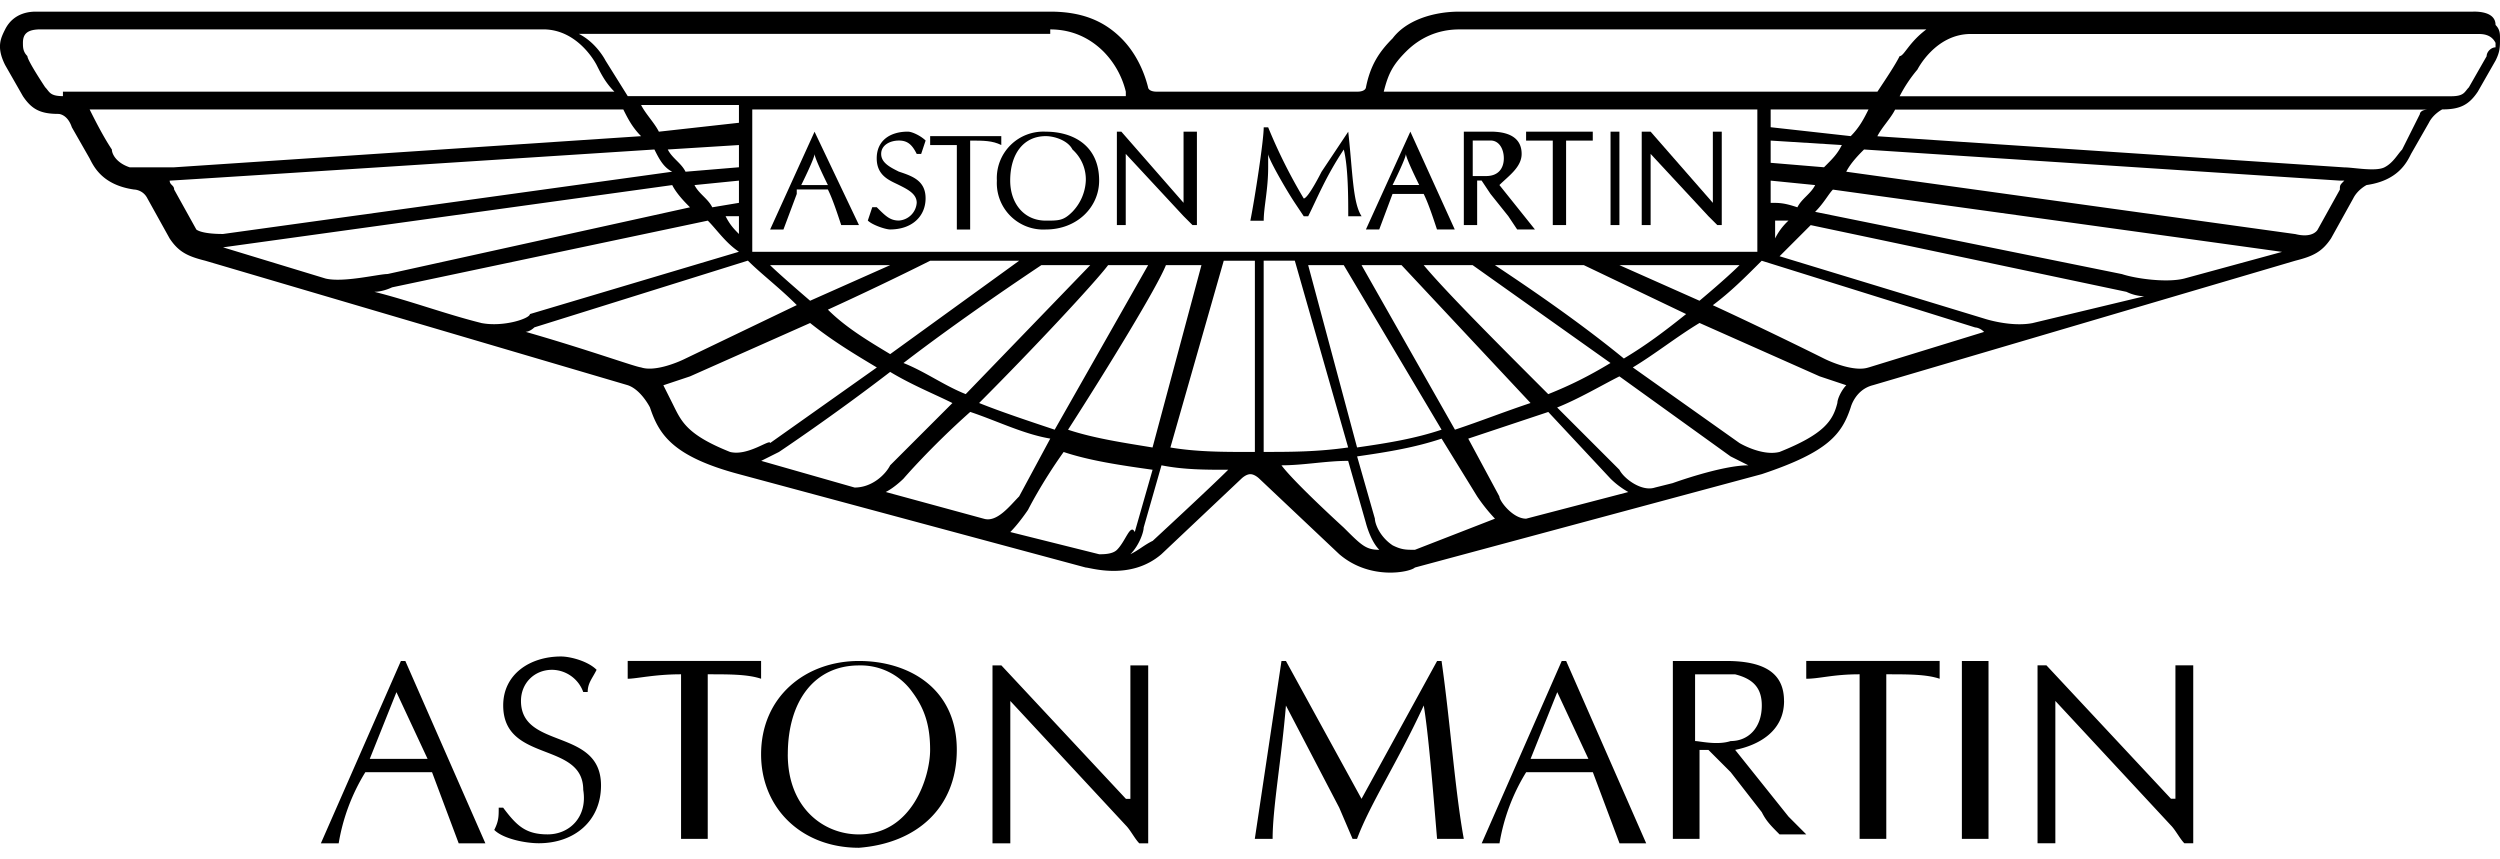 <svg xmlns="http://www.w3.org/2000/svg" width="64" height="22" fill="#000" xmlns:v="https://vecta.io/nano"><path d="M9.352 19.768h1.708l.683 1.822h.342.341l-2.049-4.668h-.114L8.214 21.59h.228.228a5.03 5.03 0 0 1 .683-1.822zm.797-2.049l.797 1.708h-1.48l.683-1.708zm3.871 3.641c-.569 0-.797-.228-1.139-.683h-.114c0 .228 0 .342-.114.569.228.228.797.341 1.139.341.911 0 1.594-.569 1.594-1.48 0-1.48-2.049-.911-2.049-2.163 0-.455.342-.797.797-.797a.86.86 0 0 1 .797.569h.114c0-.228.114-.341.228-.569-.228-.228-.683-.341-.911-.341-.797 0-1.48.455-1.48 1.252 0 1.48 2.049.911 2.049 2.163.114.683-.342 1.139-.911 1.139zm3.415-4.098v4.213h.342.341v-4.213c.569 0 1.025 0 1.366.114v-.228-.228h-3.415v.228.228c.228 0 .683-.114 1.366-.114zm7.059 1.936c0-1.594-1.252-2.277-2.505-2.277-1.366 0-2.505.911-2.505 2.391 0 1.366 1.024 2.391 2.505 2.391 1.48-.114 2.505-1.025 2.505-2.505zm-4.326.114c0-1.366.683-2.277 1.822-2.277a1.62 1.62 0 0 1 1.366.683c.341.455.455.911.455 1.48 0 .683-.456 2.163-1.822 2.163-.911 0-1.822-.683-1.822-2.049zm5.696-1.367l2.96 3.188c.114.114.228.342.342.456h.228v-4.554h-.228-.228v3.416h-.114l-3.188-3.416h-.228v4.554h.228.228v-3.643zm7.055.115l1.366 2.618.341.797h.114c.341-.911 1.025-1.935 1.708-3.415.114.683.228 2.049.341 3.415h.342.342c-.228-1.252-.342-2.96-.569-4.554h-.114l-1.935 3.529-1.935-3.529h-.114l-.683 4.554h.228.228c0-.797.228-2.049.341-3.415zm6.15 1.708h1.708l.683 1.822h.341.342l-2.049-4.668h-.114l-2.049 4.668h.228.228a5.03 5.03 0 0 1 .683-1.822zm.797-2.049l.797 1.708h-1.48l.683-1.708zm5.805.227c0-.683-.456-1.025-1.48-1.025h-1.366v4.554h.341.342v-2.277h.228l.569.569.797 1.025c.114.228.228.341.455.569h.342.342l-.114-.114-.341-.342-1.366-1.708c.569-.114 1.252-.455 1.252-1.252zm-1.366 1.025c-.342.114-.797 0-.911 0v-1.708h1.025c.455.114.683.342.683.797 0 .569-.342.911-.797.911zm3.301-1.709v4.213h.342.341v-4.213c.569 0 1.025 0 1.366.114v-.228-.228H46.24v.228.228c.342 0 .683-.114 1.366-.114zm3.3-.341h-.341-.341v4.554h.341.341v-4.554zm1.711 1.023l2.96 3.188c.114.114.228.341.342.455h.228v-4.554h-.228-.228v3.415h-.114l-3.188-3.415h-.228v4.554h.228.228v-3.643zM63.317.298H37.36c-.683 0-1.366.228-1.708.683-.342.342-.569.683-.683 1.252 0 0 0 .114-.228.114h-5.123c-.228 0-.228-.114-.228-.114-.114-.455-.341-.911-.683-1.252-.455-.455-1.025-.683-1.822-.683H.928c-.114 0-.569 0-.797.455-.114.228-.228.455 0 .911l.455.797c.228.342.455.455.911.455 0 0 .228 0 .342.342l.455.797c.114.228.342.683 1.138.797 0 0 .228 0 .342.228l.569 1.025c.228.342.455.455.911.569L16.07 9.861c.342.114.569.569.569.569.228.683.569 1.252 2.277 1.708l8.88 2.391c.114 0 1.139.342 1.936-.341l2.049-1.935s.114-.114.228-.114.228.114.228.114l2.049 1.935c.797.683 1.822.455 1.935.341l8.88-2.391c1.708-.569 2.049-1.025 2.277-1.708 0 0 .114-.455.569-.569l10.816-3.188c.455-.114.683-.228.911-.569l.569-1.025c.114-.228.342-.342.342-.342.797-.114 1.025-.569 1.138-.797l.456-.797c.114-.228.342-.342.342-.342.455 0 .683-.114.911-.455l.455-.797C64 1.322 64 1.209 64 .981c0-.114 0-.228-.114-.342 0-.342-.455-.342-.569-.342zM35.424 2.347c.114-.455.228-.683.569-1.025S36.79.753 37.36.753h11.954c-.455.342-.569.683-.683.683-.114.228-.342.569-.569.911H35.31h.114zm9.905 2.846v-.569l1.139.114c-.114.228-.341.342-.455.569-.342-.114-.455-.114-.683-.114zm.456.455a1.57 1.57 0 0 0-.342.455v-.455h.342zm-.456-1.48v-.569l1.822.114c-.114.228-.228.342-.456.569l-1.366-.114zm0-.911v-.455h2.505c-.114.228-.228.455-.455.683l-2.049-.228zM26.886.753c.569 0 1.024.228 1.366.569a2.2 2.2 0 0 1 .569 1.025v.114H16.07l-.569-.911s-.228-.455-.683-.683h12.068V.753zm-8.652 4.554c-.114-.228-.341-.342-.455-.569l1.138-.114v.569l-.683.114zm.683.228v.455c-.114-.114-.228-.228-.342-.455h.342zM17.55 4.396c-.114-.228-.341-.342-.455-.569l1.822-.114v.569l-1.366.114zm-.683-1.025c-.114-.228-.341-.455-.455-.683h2.505v.455l-2.049.228zm-15.256-.91c-.342 0-.342-.114-.455-.228 0 0-.455-.683-.455-.797-.114-.114-.114-.228-.114-.342 0-.228.114-.342.455-.342h12.865c.911 0 1.366.911 1.366.911.114.228.228.455.455.683H1.611v.114zm1.708 1.822c-.342-.114-.455-.342-.455-.455-.228-.342-.455-.797-.569-1.025h13.662c.114.228.228.455.455.683l-11.954.797H3.319zm1.708 1.594l-.569-1.025c0-.114-.114-.114-.114-.228.114 0 12.409-.797 12.409-.797.114.228.228.455.455.569L5.71 5.99c-.569 0-.683-.114-.683-.114zm3.302 1.252L5.71 6.332l11.499-1.594c.114.228.341.455.455.569L9.922 7.015c-.228 0-1.139.228-1.594.114zm3.985 1.138c-.911-.228-1.822-.569-2.732-.797.228 0 .455-.114.455-.114l8.083-1.708c.228.228.455.569.797.797L13.566 8.04c0 .114-.683.342-1.252.228zm4.099 1.138c-.114 0-1.366-.455-2.96-.911.114 0 .228-.114.228-.114l5.465-1.708c.341.342.797.683 1.252 1.138L17.55 9.178c-.228.114-.797.342-1.138.228zM27 11c-.683-.228-1.366-.455-1.935-.683 1.366-1.366 2.96-3.074 3.302-3.529h1.025L27 11zm2.846-4.212h.911l-1.252 4.668c-.683-.114-1.48-.228-2.163-.455 1.025-1.594 2.277-3.643 2.505-4.212zm-5.123 3.302c-.569-.228-1.025-.569-1.594-.797 1.48-1.138 3.188-2.277 3.529-2.505h1.252l-3.188 3.302zm-1.935-1.025c-.569-.342-1.138-.683-1.594-1.138a82.65 82.65 0 0 0 2.619-1.252h2.277l-3.302 2.391zm-2.049-1.366s-.797-.683-1.025-.911h3.074l-2.049.911zM18.69 11.57c-1.139-.455-1.252-.797-1.48-1.252l-.228-.455.683-.228 3.074-1.366c.569.455 1.138.797 1.708 1.138l-2.732 1.935c0-.114-.569.342-1.025.228zm3.188.911l-2.391-.683.455-.228s1.366-.911 2.846-2.049c.569.342 1.139.569 1.594.797l-1.594 1.594c-.114.228-.455.569-.911.569zm3.302.797l-2.505-.683c.228-.114.455-.342.455-.342s.683-.797 1.708-1.708c.683.228 1.366.569 2.049.683l-.797 1.48c-.228.228-.569.683-.911.569zm3.415.797c-.114.114-.342.114-.455.114l-2.277-.569c.228-.228.455-.569.455-.569s.342-.683.911-1.48c.683.228 1.48.342 2.277.455l-.456 1.594c-.114-.228-.228.228-.455.455zm.911-.228c-.228.114-.342.228-.569.342.228-.228.341-.569.341-.683l.456-1.594c.569.114 1.138.114 1.708.114-.455.455-1.935 1.822-1.935 1.822zm2.505-2.277c-.683 0-1.366 0-2.049-.114l1.366-4.782h.797v4.895h-.114zM19.258 6.446V2.803h25.73v3.643h-25.73zm15.597.342h1.025l3.302 3.529c-.683.228-1.252.455-1.935.683l-2.391-4.212zM36.904 11c-.683.228-1.366.341-2.163.455l-1.252-4.668h.911L36.904 11zm-.456-4.212H37.7l3.529 2.505c-.569.342-1.025.569-1.594.797-1.252-1.252-2.619-2.619-3.188-3.302zm1.822 0h2.277l2.618 1.252c-.569.455-1.025.797-1.594 1.138-1.252-1.025-2.619-1.935-3.302-2.391zm3.188 0h3.074c-.342.342-1.025.911-1.025.911l-2.049-.911zM32.35 11.57V6.673h.797l1.366 4.782c-.797.114-1.48.114-2.163.114zm2.049 1.936s-1.252-1.139-1.594-1.594c.569 0 1.139-.114 1.708-.114l.455 1.594s.114.455.342.683c-.342 0-.455-.114-.911-.569zm1.822.569c-.228 0-.341 0-.569-.114-.342-.228-.455-.569-.455-.683l-.455-1.594c.797-.114 1.48-.228 2.163-.455l.911 1.48a4.45 4.45 0 0 0 .455.569l-2.049.797zm2.846-.797c-.342 0-.683-.455-.683-.569l-.797-1.48 2.049-.683 1.594 1.708a2.14 2.14 0 0 0 .455.342l-2.619.683zm3.757-.911l-.456.114c-.341.114-.797-.228-.911-.455l-1.594-1.594c.569-.228 1.139-.569 1.594-.797l2.846 2.049.455.228c-.683 0-1.935.455-1.935.455zm4.212-2.049c-.114.455-.342.797-1.48 1.252-.455.114-1.025-.228-1.025-.228L41.8 9.406c.569-.342 1.139-.797 1.708-1.138l3.074 1.366.683.228c-.114.114-.228.342-.228.455zm.797-.911c-.341.114-.911-.114-1.139-.228 0 0-1.366-.683-2.846-1.366.455-.342.797-.683 1.252-1.138l5.465 1.708s.114 0 .228.114l-2.96.911zm4.212-1.138c-.569.114-1.252-.114-1.252-.114L45.557 6.56l.797-.797 8.083 1.708a1.13 1.13 0 0 0 .455.114l-2.846.683zm3.871-1.138c-.455.114-1.252 0-1.594-.114l-7.855-1.594c.228-.228.342-.455.455-.569l11.499 1.594-2.505.683zm3.985-2.277l-.569 1.025s-.114.228-.569.114L47.264 4.396c.114-.228.341-.455.455-.569l12.182.797h.114c-.114.114-.114.114-.114.228zm2.049-1.935l-.456.911c-.114.114-.228.342-.455.455s-.797 0-1.025 0L48.06 3.488c.114-.228.342-.455.455-.683h13.662c-.228 0-.228.114-.228.114zm1.708-1.48l-.455.797c-.114.114-.114.228-.455.228H48.631a3.54 3.54 0 0 1 .455-.683S49.541.87 50.452.87h12.979c.114 0 .342 0 .455.228v.114c-.114 0-.228.114-.228.228zM20.853 3.371l-1.138 2.505h.341l.341-.911v-.114h.797c.114.228.228.569.341.911h.455l-1.138-2.391zm-.341 1.366s.341-.683.341-.797c0 .114.341.797.341.797h-.683z"/><path d="M23.013 4.395c-.228-.114-.455-.228-.455-.455s.228-.342.455-.342.341.114.455.342h.114l.114-.342c-.114-.114-.341-.228-.455-.228-.455 0-.797.228-.797.683s.341.569.569.683.455.228.455.455a.49.49 0 0 1-.455.455c-.228 0-.341-.114-.569-.342h-.114l-.114.342c.114.114.455.228.569.228.569 0 .91-.342.91-.797s-.341-.569-.683-.683z"/><path d="M25.633 3.713v-.228h-1.821v.228h.683v2.163h.341V3.599c.341 0 .569 0 .797.114z"/><path d="M26.772 3.371a1.19 1.19 0 0 0-1.252 1.252 1.19 1.19 0 0 0 1.252 1.252c.797 0 1.366-.569 1.366-1.252 0-.911-.683-1.252-1.366-1.252zm1.025 1.252a1.23 1.23 0 0 1-.342.797c-.228.228-.342.228-.683.228-.569 0-.911-.455-.911-1.025 0-.683.341-1.138.911-1.138.228 0 .569.114.683.342a1.03 1.03 0 0 1 .342.797zm2.502-1.253v1.822L28.706 3.37h-.114v2.391h.227V3.939l1.48 1.594.228.228h.114V3.37H30.3zm4.215.003l-.683 1.025s-.342.683-.455.683a13.52 13.52 0 0 1-.911-1.822h-.114c0 .342-.228 1.822-.342 2.391h.342c0-.342.114-.797.114-1.366v-.342c0 .114.456.911.683 1.252l.228.342h.114c.228-.455.455-1.025.911-1.708.114.455.114 1.252.114 1.708h.342c-.228-.342-.228-1.138-.342-2.163zm1.591-.003l-1.138 2.505h.341l.341-.911h.797c.114.228.228.569.341.911h.455L36.105 3.37zm-.455 1.366s.341-.683.341-.797c0 .114.341.797.341.797h-.683zm3.304-.797c0-.342-.228-.569-.797-.569h-.683v2.391h.341V4.622h.114l.228.342.455.569.228.342h.455l-.91-1.138c.228-.228.569-.455.569-.797zm-1.252.569v-.911h.455c.228 0 .341.228.341.455s-.114.455-.455.455h-.341z"/><path d="M39.068 3.371v.228h.683v2.163h.341V3.599h.683v-.228h-1.707zm2.389 0h-.227v2.391h.227V3.371zm2.392 1.822l-1.593-1.822h-.228v2.391h.228V3.94l1.479 1.594.228.228h.114V3.371h-.228v1.822z"/></svg>